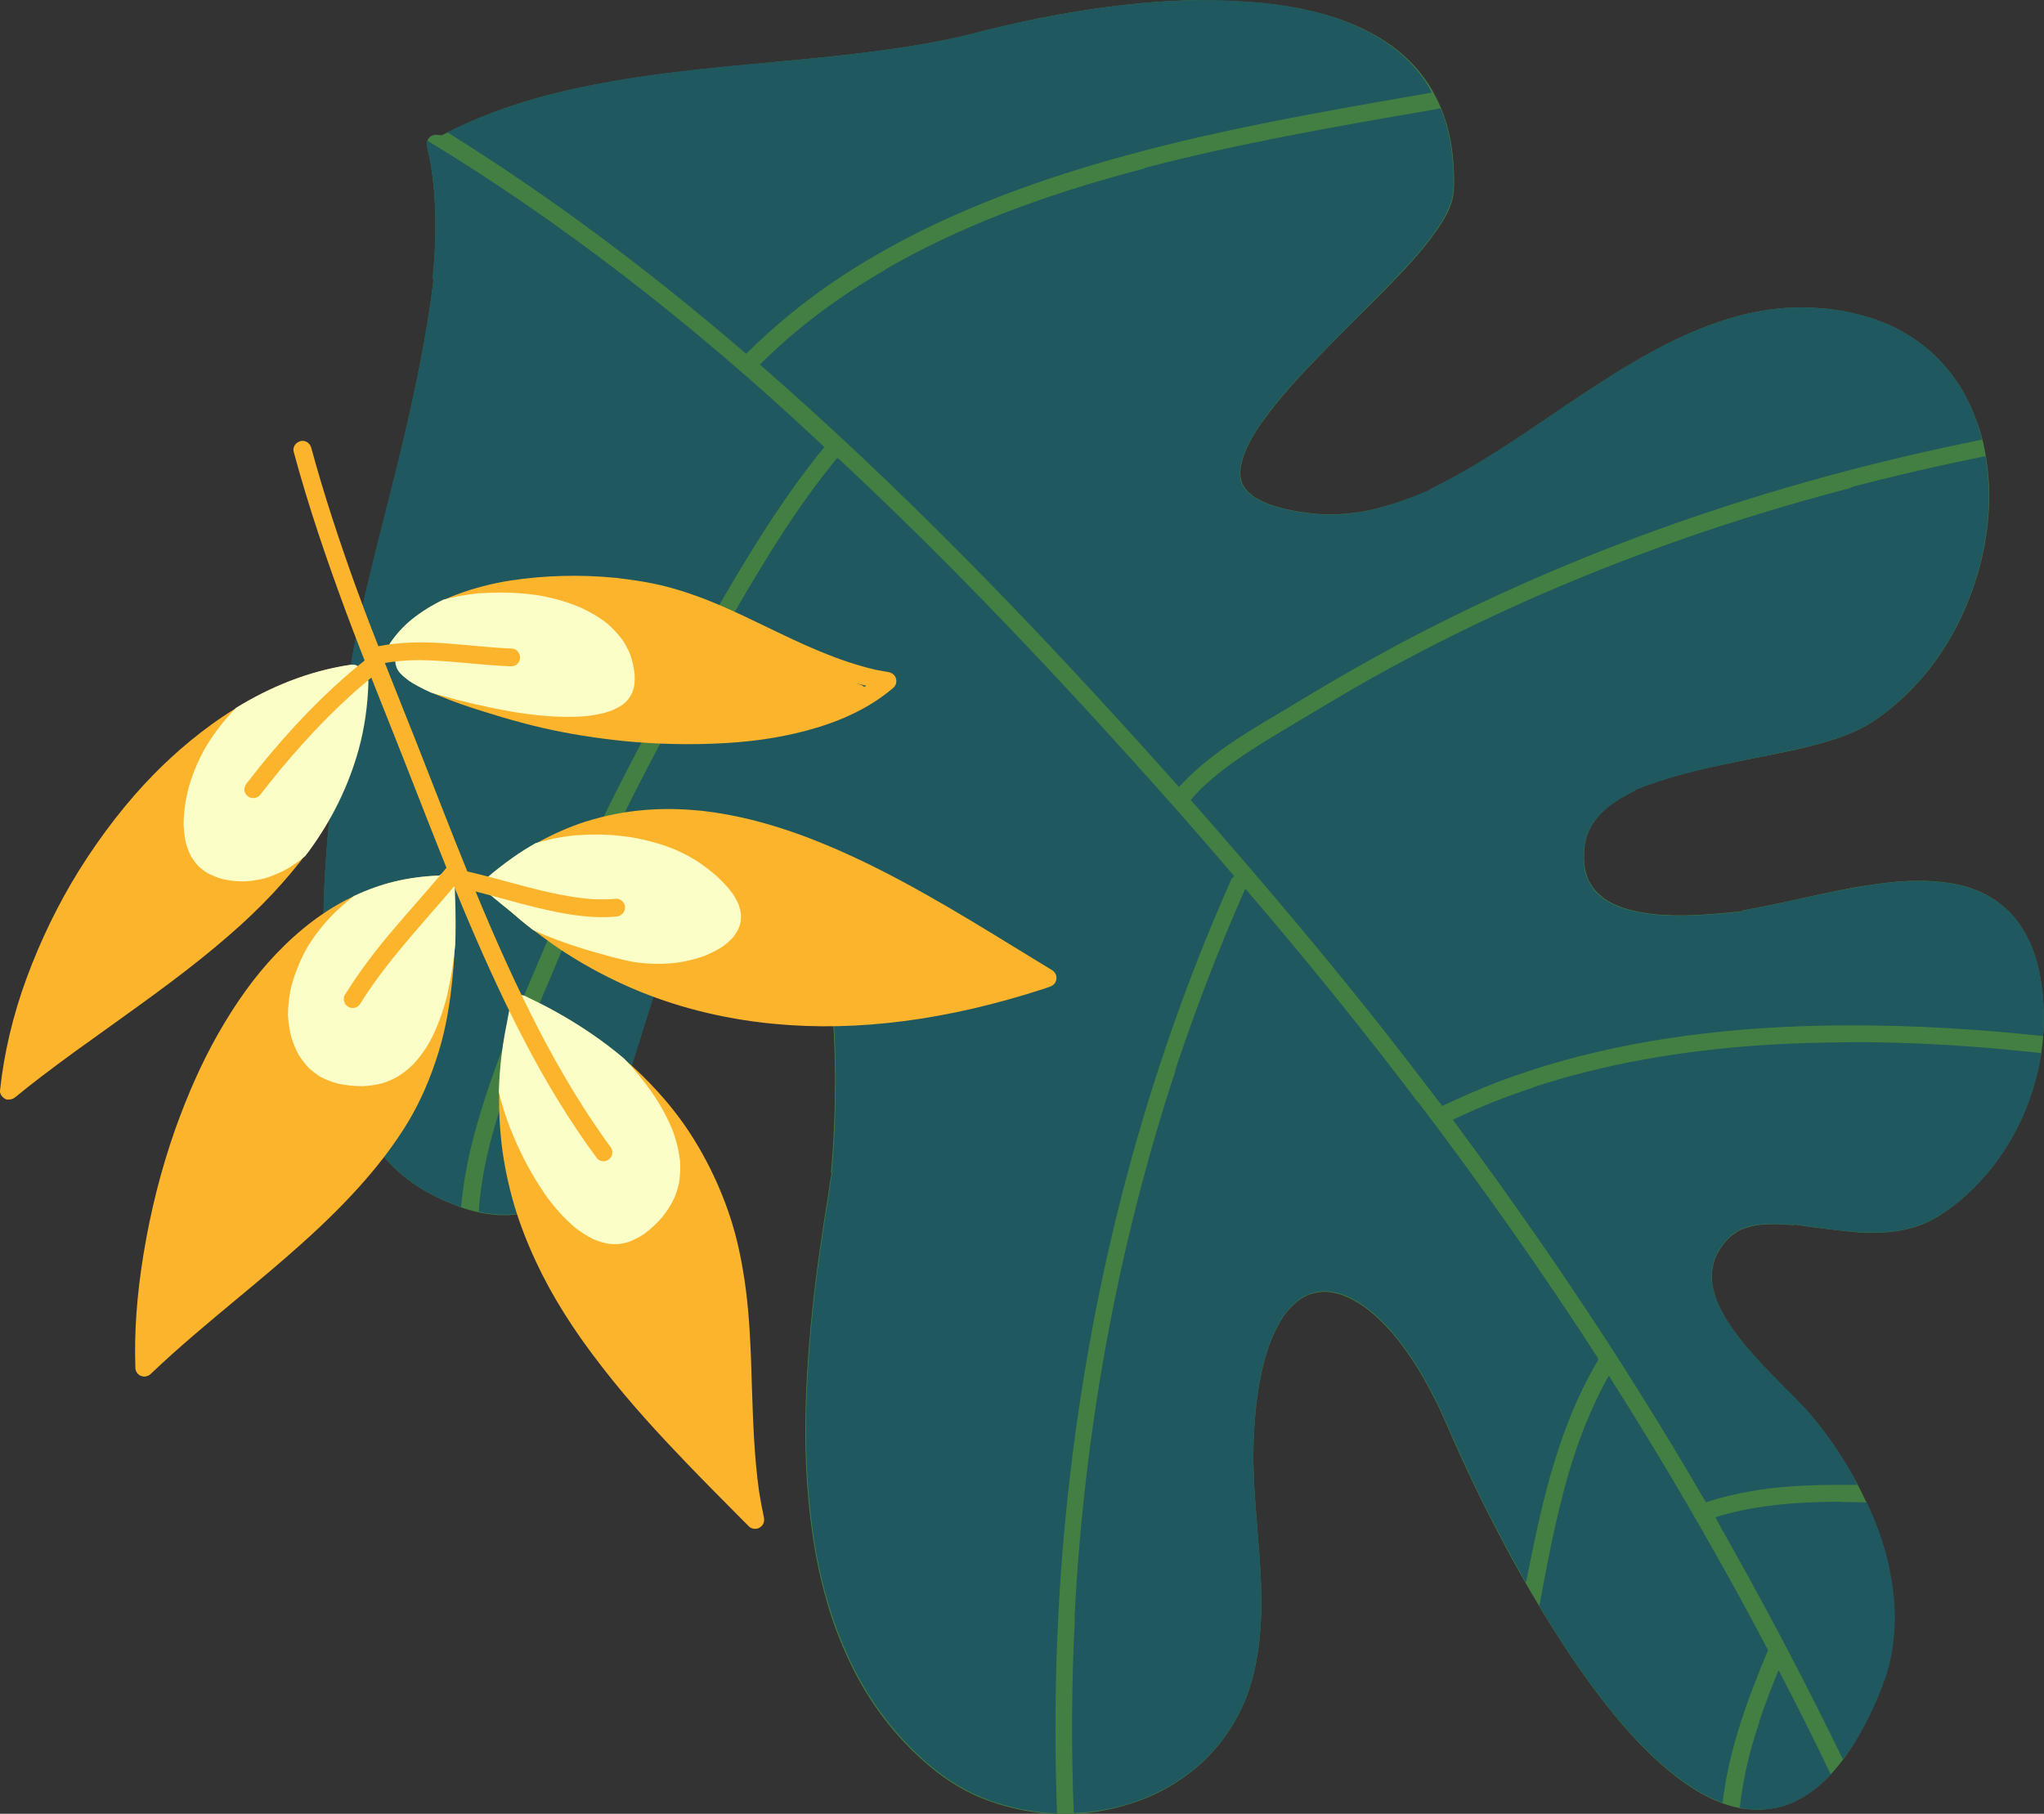 <?xml version="1.0" encoding="UTF-8"?> <svg xmlns="http://www.w3.org/2000/svg" id="_Слой_2" viewBox="0 0 118.67 105.32"><rect x="0" y="0" width="118.67" height="105.32" fill="#333333" stroke="none"/> <defs> <style>.cls-1{fill:#fbfec7;}.cls-2{fill:#fcb42c;}.cls-3{fill:#437f43;}.cls-4{fill:#1f585e;}</style> </defs> <g id="OBJECTS"> <g> <path class="cls-3" d="M70.11,0c-.82,0-1.77,.03-2.81,.1-2.14,.15-4.34,.45-6.75,.92-.93,.18-1.86,.39-2.78,.61-.28,.06-.56,.14-.85,.21l-.65,.17c-.87,.21-1.79,.4-2.9,.59-2.89,.49-5.92,.77-8.59,1.02l-.19,.02c-1.63,.15-3.53,.33-5.38,.55-2.69,.33-4.98,.73-7.02,1.24-2.36,.58-4.56,1.4-6.55,2.43l-.17-.02c-.06,0-.11-.02-.16-.02s-.1,.01-.16,.03c-.28,.08-.43,.38-.35,.68,.08,.35,.15,.7,.22,1.05,.31,1.94,.35,4.06,.1,6.66l.07-.12c-.39,3.27-1.07,6.44-1.69,9.12-.36,1.54-.75,3.07-1.14,4.61l-.15,.59c-.31,1.22-.61,2.44-.9,3.65-.35,1.46-.62,2.74-.83,3.93-.12,.7-.24,1.4-.35,2.11l-.08,.51c-.37,2.31-.66,4.36-.86,6.28-.28,2.63-.42,4.98-.41,7.17,.01,2.6,.24,4.88,.7,6.97,.5,2.26,1.32,4.16,2.44,5.65,.59,.79,1.29,1.46,2.07,2,.78,.55,1.7,1.01,2.82,1.41,.84,.29,1.67,.44,2.46,.44h.12c.74-.01,1.48-.2,2.16-.53,1.17-.56,2.17-1.59,3.06-3.16,.36-.62,.7-1.32,1.08-2.27,.29-.73,.58-1.52,.92-2.56,.22-.67,.43-1.34,.64-2.02,.32-1.04,.64-2.08,1.01-3.1l.11-.29c.38-1.03,.83-2.11,1.51-3.11l-.12,.07,.11-.08,.07-.09c.11-.13,.22-.26,.33-.39,.24-.27,.54-.52,.78-.72,.7-.58,1.35-1.01,2-1.32,.4-.17,.71-.26,1.01-.3,.14-.02,.29-.03,.43-.03,.06,0,.11,0,.17,0,.2,.02,.36,.06,.53,.11,.18,.07,.35,.16,.51,.26,.21,.16,.4,.34,.57,.54,.28,.35,.53,.75,.75,1.22,.57,1.3,.84,2.6,1.01,3.59l.04-.13c.26,1.99,.4,4.01,.41,6.38,0,1.84-.07,3.69-.24,5.5l.07-.12-.12,.6c-.04,.28-.07,.56-.12,.85-.2,1.24-.38,2.4-.54,3.56-.39,2.82-.63,5.41-.73,7.93-.12,2.93,0,5.59,.37,8.13,.19,1.35,.47,2.65,.82,3.86,.32,1.17,.78,2.38,1.36,3.6,1.1,2.33,2.71,4.43,4.66,6.05,.5,.42,1.03,.79,1.56,1.11,.56,.34,1.19,.64,1.9,.89,1.25,.45,2.61,.71,4.04,.75h.3c1.26,0,2.54-.2,3.8-.6,1.29-.39,2.55-1.06,3.64-1.93,1.12-.9,2.02-2.02,2.69-3.32,.58-1.12,.95-2.43,1.15-3.99,.27-2.26,.09-4.5-.09-6.67l-.02-.29c-.09-1.09-.16-2-.19-2.94-.05-1.14-.02-2.31,.1-3.59,.16-1.64,.44-2.93,.86-4.07,.22-.56,.47-1.06,.78-1.53,.24-.32,.46-.56,.7-.77,.19-.16,.4-.3,.65-.42,.22-.09,.43-.15,.64-.18,.13-.02,.26-.03,.4-.03,.1,0,.19,0,.29,.02,.27,.04,.54,.1,.83,.21,.37,.15,.73,.35,1.12,.61,.62,.45,1.21,1.01,1.81,1.72,.95,1.15,1.81,2.56,2.64,4.3,.16,.35,.32,.72,.48,1.08l.34,.78c.26,.59,.54,1.18,.81,1.77,.63,1.35,1.37,2.82,2.2,4.37,.95,1.78,1.9,3.4,2.89,4.96,1.12,1.77,2.22,3.31,3.36,4.71,1.29,1.57,2.46,2.73,3.66,3.65,1.34,1.03,2.59,1.62,3.82,1.83,.28,.04,.56,.06,.85,.06,.35,0,.72-.04,1.11-.11,.61-.12,1.23-.4,1.85-.81,.6-.4,1.18-.93,1.75-1.64,.57-.7,1.1-1.54,1.62-2.57,.44-.86,.81-1.72,1.09-2.55,.33-.96,.51-2.03,.54-3.27,.02-.97-.1-2.06-.37-3.33-.25-1.1-.64-2.23-1.2-3.45-.46-1.02-1.01-2.01-1.63-2.96-.58-.9-1.2-1.72-1.84-2.44-.42-.47-.87-.92-1.32-1.36l-.31-.32c-.55-.55-1.26-1.29-1.93-2.08-.73-.87-1.23-1.63-1.6-2.4-.17-.41-.28-.78-.35-1.12-.05-.33-.06-.6-.03-.88,.04-.24,.09-.47,.17-.71,.1-.24,.23-.47,.39-.71,.2-.26,.38-.46,.57-.62,.17-.13,.34-.25,.53-.34,.3-.12,.57-.2,.84-.25,.32-.05,.67-.08,1.07-.08s.81,.03,1.21,.06l-.07-.05c.45,.08,.91,.14,1.37,.2l.17,.02c.81,.1,1.54,.19,2.29,.25,.26,.02,.54,.02,.81,.02,1.13,0,2.09-.17,2.93-.52,.64-.26,1.23-.67,1.67-1,.56-.42,1.12-.93,1.65-1.51,.95-1.03,1.76-2.25,2.39-3.64,.6-1.33,1-2.74,1.18-4.22,.16-1.34,.11-2.72-.15-4.11-.21-1.11-.6-2.09-1.16-2.9-.48-.7-1.15-1.3-1.94-1.72-.83-.45-1.8-.7-3.07-.79-.28-.02-.57-.03-.85-.03-.79,0-1.65,.07-2.8,.24-1.31,.19-2.63,.48-3.9,.76l-.13,.03-.1,.02c-.98,.22-2.1,.46-3.18,.65l-.14,.02,.12,.04c-1.01,.1-1.76,.17-2.44,.21-.43,.03-.85,.04-1.28,.04-.48,0-.96-.02-1.44-.06-.71-.07-1.34-.2-1.95-.4-.38-.14-.7-.3-.98-.49-.22-.16-.41-.33-.59-.53-.14-.17-.25-.36-.36-.55-.09-.23-.16-.46-.22-.74-.05-.33-.06-.69-.03-1.09,.03-.3,.09-.58,.18-.83,.1-.26,.23-.52,.4-.77,.23-.31,.49-.58,.79-.83,.46-.36,.97-.67,1.62-.98h-.12c.91-.35,1.82-.66,2.87-.94,.92-.25,2-.49,3.21-.73l.93-.19c.75-.15,1.5-.3,2.25-.46,1.11-.25,2-.49,2.78-.77,.39-.14,.76-.3,1.13-.48,.41-.2,.78-.45,1.12-.69,.78-.57,1.53-1.24,2.23-2.01,1.3-1.44,2.33-3.16,3.06-5.12,.71-1.9,1.06-3.83,1.06-5.75,0-.87-.1-1.82-.3-2.81-.18-.86-.48-1.7-.89-2.57-.36-.76-.86-1.51-1.49-2.22-.57-.65-1.28-1.23-2.12-1.74-.77-.48-1.7-.86-2.75-1.13-1.01-.27-2.13-.41-3.41-.42-1.76,0-3.64,.39-5.61,1.16-2.07,.8-3.99,1.94-5.44,2.85-1.13,.71-2.23,1.45-3.55,2.35l-.86,.58-.86,.58c-1.57,1.04-3.27,2.12-5.11,3.01l-.12,.06h.12c-1.5,.63-2.81,1.05-4.02,1.27-.62,.1-1.25,.16-1.86,.16-.29,0-.58-.01-.87-.04-1-.1-1.85-.27-2.61-.53-.35-.13-.67-.29-.96-.47-.14-.11-.28-.23-.4-.36-.09-.1-.17-.23-.25-.38-.04-.11-.08-.23-.1-.35-.03-.18-.03-.36,0-.57,.04-.24,.1-.48,.18-.73,.23-.61,.57-1.23,1.07-1.94,1-1.4,2.2-2.69,3.26-3.78,.7-.72,1.41-1.44,2.12-2.14,.59-.59,1.16-1.17,1.74-1.75,1.1-1.12,2.16-2.23,3.04-3.5,.16-.23,.31-.46,.45-.71,.14-.23,.25-.48,.35-.77,.07-.19,.12-.4,.15-.67,.05-.53,.03-1.08,0-1.54-.1-1.98-.7-3.76-1.74-5.16-.94-1.27-2.28-2.28-3.97-3.01-1.49-.65-3.24-1.07-5.36-1.29-1.07-.1-2.1-.15-3.14-.15"></path> <path class="cls-4" d="M48.62,26.6s-.01,0-.02,0c-.97,1.18-1.91,2.46-2.88,3.92l-.1,.15c-.1,.16-.21,.32-.31,.48-.75,1.16-1.54,2.47-2.43,3.99-.78,1.34-1.56,2.68-2.33,4.04-1.71,2.98-3.19,5.77-4.54,8.53-.79,1.61-1.46,3.04-2.05,4.37-.45,1-.88,2.01-1.3,3.01l-.45,1.07-.05,.12-.07,.17c-1.03,2.41-2.09,4.91-2.92,7.45l.06-.12c-.87,2.58-1.3,4.61-1.44,6.57,.5,.13,1.01,.18,1.5,.18h.12c.74-.01,1.48-.2,2.17-.53,1.16-.56,2.17-1.59,3.06-3.16,.36-.61,.69-1.32,1.08-2.27,.3-.74,.59-1.55,.92-2.56,.22-.67,.43-1.34,.64-2.02,.32-1.04,.64-2.08,1.01-3.1l.06-.15,.05-.15c.38-1.03,.83-2.11,1.51-3.11l-.12,.08c.13-.1,.23-.22,.34-.34l.18-.21c.24-.27,.52-.51,.77-.72,.72-.59,1.36-1.02,2-1.32,.39-.16,.7-.26,1.01-.31,.14-.02,.29-.03,.43-.03h.19c.18,.03,.35,.06,.52,.11,.18,.07,.34,.16,.51,.26,.21,.16,.4,.34,.57,.54,.28,.35,.53,.75,.75,1.22,.45,1.01,.78,2.19,1.01,3.59l.04-.14c.26,1.99,.4,4.02,.41,6.38,0,1.89-.07,3.74-.24,5.5l.07-.12-.12,.6c-.04,.28-.07,.56-.12,.84l-.04,.27c-.18,1.14-.35,2.21-.5,3.3-.39,2.83-.63,5.42-.73,7.93-.12,2.92,0,5.58,.37,8.13,.19,1.35,.47,2.65,.82,3.86,.33,1.17,.78,2.38,1.36,3.6,1.1,2.33,2.71,4.43,4.66,6.06,.51,.42,1.03,.8,1.56,1.11,.56,.34,1.2,.64,1.9,.89,1.2,.43,2.5,.68,3.86,.74-.23-6.2-.03-12.43,.63-18.52,1.36-12.61,4.55-24.62,9.48-35.7,.04-.08,.1-.15,.18-.2-2.86-3.36-5.94-6.8-9.41-10.56-4.87-5.25-9.32-9.74-13.59-13.71h-.02Z"></path> <path class="cls-4" d="M83.59,6.3h0l-.56,.1c-5.46,.94-11.11,1.92-16.65,3.37h.11c-6.13,1.6-10.94,3.47-15.14,5.9l.13-.05c-2.74,1.56-5.16,3.38-7.19,5.38l-.17,.17c7.58,6.61,15.31,14.39,24.33,24.53,1.66-1.83,3.89-3.15,5.68-4.21l1.37-.82c.68-.41,1.36-.82,2.05-1.22,1.27-.74,2.43-1.38,3.52-1.97,10.23-5.46,21.67-9.48,34-11.95-.16-.71-.42-1.42-.77-2.17-.36-.77-.87-1.51-1.49-2.22-.58-.65-1.29-1.23-2.12-1.74-.77-.48-1.69-.86-2.76-1.14-1.02-.27-2.14-.4-3.41-.41-1.76,0-3.64,.39-5.61,1.16-2.07,.79-3.99,1.94-5.44,2.85-1.2,.76-2.39,1.55-3.5,2.31l-.44,.3-.44,.3-.9,.6c-1.5,.99-3.28,2.11-5.11,3.01l-.11,.07c-1.4,.62-2.71,1.05-3.91,1.27-.62,.1-1.25,.16-1.86,.16-.29,0-.58-.01-.87-.04-1-.1-1.86-.27-2.61-.53-.35-.13-.67-.29-.96-.47-.14-.11-.28-.23-.4-.36-.09-.1-.17-.23-.25-.38-.05-.12-.09-.24-.1-.35-.03-.17-.03-.36,0-.57,.04-.25,.1-.49,.18-.73,.23-.61,.57-1.22,1.07-1.95,.98-1.39,2.15-2.63,3.26-3.78,.7-.72,1.41-1.44,2.12-2.14l.49-.5,.41-.42,.83-.84c1.1-1.12,2.16-2.23,3.04-3.5,.16-.23,.31-.46,.45-.71,.12-.22,.23-.46,.35-.77,.08-.21,.13-.43,.15-.67,.05-.57,.03-1.15,0-1.54-.06-1.19-.3-2.3-.71-3.31,0,0-.02-.02-.02-.02"></path> <path class="cls-4" d="M115.25,26.49h0c-2.67,.54-5.32,1.15-7.86,1.82h.15c-10.55,2.74-20.31,6.69-29.03,11.71-.55,.32-1.14,.67-1.73,1.02l-.2,.12-.43,.26-.96,.57-.28,.17c-.35,.21-.69,.41-1.03,.62-1.45,.88-2.97,1.86-4.24,3.11-.18,.18-.35,.37-.51,.56,4.36,4.96,8.04,9.35,11.27,13.45,1.12,1.43,2.23,2.87,3.33,4.32,1.12-.53,2.19-.99,3.19-1.38,4.89-1.85,10.34-2.9,16.68-3.21,1.2-.06,2.53-.09,3.95-.09,3.53,0,7.15,.2,11.06,.62,.11-1.16,.05-2.36-.18-3.58-.21-1.11-.6-2.08-1.17-2.9-.47-.69-1.14-1.29-1.94-1.71-.83-.45-1.8-.7-3.07-.79-.29-.02-.57-.03-.86-.03-.79,0-1.65,.07-2.8,.24-1.33,.2-2.68,.49-3.97,.77-1.29,.29-2.31,.51-3.35,.69l-.14,.02,.12,.05c-.95,.09-1.73,.17-2.44,.21-.43,.03-.85,.04-1.28,.04-.48,0-.96-.02-1.44-.06-.71-.07-1.35-.2-1.96-.4-.38-.14-.7-.3-.98-.49-.21-.15-.4-.32-.59-.53-.13-.17-.25-.36-.35-.55-.1-.23-.17-.47-.22-.74-.05-.35-.06-.7-.03-1.09,.03-.29,.09-.57,.18-.83,.1-.27,.24-.53,.4-.77,.24-.31,.5-.58,.79-.83,.46-.36,.97-.67,1.62-.98h-.12c.94-.36,1.85-.67,2.86-.95,1.07-.29,2.23-.53,3.21-.74l.94-.19c.75-.15,1.5-.3,2.25-.47,1.11-.24,1.99-.48,2.78-.76,.39-.14,.76-.3,1.13-.47,.43-.21,.81-.47,1.12-.69,.77-.56,1.52-1.24,2.23-2.01,1.31-1.45,2.34-3.18,3.06-5.12,.71-1.89,1.06-3.82,1.06-5.75,0-.7-.07-1.45-.19-2.22,0,0-.02-.02-.02-.02"></path> <path class="cls-4" d="M72.28,51.64h0c-1.52,3.44-2.89,7-4.07,10.57l.06-.12c-3.36,10.2-5.34,20.94-5.89,31.91l.03-.14c-.2,3.78-.22,7.62-.07,11.41,1.08-.02,2.17-.22,3.28-.56,1.29-.4,2.55-1.06,3.64-1.93,1.12-.9,2.02-2.02,2.69-3.32,.57-1.11,.95-2.42,1.14-3.99,.28-2.26,.09-4.5-.09-6.67l-.02-.29c-.08-.98-.16-1.96-.19-2.94-.05-1.14-.01-2.31,.1-3.59,.16-1.64,.44-2.93,.86-4.07,.22-.56,.47-1.06,.78-1.53,.24-.32,.46-.56,.7-.77,.19-.16,.4-.3,.65-.42,.22-.09,.43-.15,.64-.19,.13-.02,.26-.02,.4-.02,.1,0,.19,0,.29,.01,.27,.04,.55,.11,.84,.21,.37,.15,.73,.35,1.12,.61,.61,.44,1.2,1,1.81,1.72,.95,1.15,1.81,2.56,2.64,4.3,.16,.35,.32,.72,.48,1.08l.34,.78c.26,.59,.54,1.18,.81,1.77,.63,1.35,1.37,2.82,2.2,4.37,.38,.71,.76,1.39,1.13,2.05l.04-.11c.32-1.6,.68-3.41,1.15-5.21,.81-3.08,1.77-5.49,3.01-7.58,0,0,0-.11,0-.11-3.2-4.96-6.73-9.98-10.48-14.92l.07,.12c-3.11-4.12-6.49-8.29-10.01-12.4,0,0-.07-.05-.08-.05"></path> <path class="cls-4" d="M107.53,60.52c-1.58,0-3.2,.05-4.81,.14-5.16,.32-9.66,1.14-13.76,2.49l.13-.02c-1.66,.53-3.26,1.18-4.74,1.89,2.4,3.25,4.68,6.46,6.76,9.55,2.82,4.18,5.48,8.44,7.93,12.66,0,0,.13-.03,.13-.04,1.52-.48,3.18-.78,4.94-.89,.78-.05,1.62-.08,2.58-.08,.38,0,.76,0,1.14,0-.27-.59-.62-1.19-1.06-1.86-.58-.9-1.2-1.71-1.84-2.44-.42-.47-.87-.92-1.32-1.36l-.32-.32c-.55-.55-1.26-1.29-1.93-2.08-.73-.88-1.23-1.64-1.59-2.4-.17-.4-.28-.77-.35-1.12-.05-.32-.06-.6-.03-.87,.04-.24,.09-.47,.17-.71,.12-.26,.24-.5,.39-.71,.22-.28,.39-.46,.57-.62,.16-.13,.34-.25,.53-.34,.28-.12,.55-.2,.85-.25,.32-.05,.65-.07,1.07-.07s.81,.02,1.21,.06l-.07-.05c.5,.09,1,.15,1.5,.22,.8,.1,1.57,.2,2.34,.25,.27,.02,.54,.02,.81,.02,1.13,0,2.09-.17,2.93-.52,.64-.26,1.23-.67,1.67-1,.58-.43,1.13-.94,1.66-1.51,.94-1.02,1.75-2.24,2.39-3.64,.53-1.17,.9-2.43,1.11-3.75-3.89-.43-7.48-.64-10.98-.64"></path> <path class="cls-4" d="M93.41,79.88s-.02,.01-.02,.02c-.74,1.32-1.39,2.8-1.96,4.5-.92,2.8-1.47,5.67-2.06,8.85,.32,.53,.64,1.05,.95,1.55,1.12,1.77,2.22,3.31,3.36,4.71,1.3,1.57,2.46,2.73,3.66,3.65,.95,.72,1.82,1.22,2.67,1.52,.37-3.16,1.49-6.12,2.64-8.86l-.68-1.29c-2.68-5-5.56-9.93-8.56-14.64h-.02Z"></path> <path class="cls-4" d="M106.82,87.2c-2.67,0-4.7,.22-6.57,.71-.2,.05-.43,.12-.66,.19,.24,.45,.48,.89,.73,1.32l.34,.61c2.2,3.93,4.33,8,6.33,12.12,.47-.57,.92-1.29,1.39-2.21,.45-.88,.81-1.73,1.09-2.54,.33-.96,.51-2.03,.54-3.27,.02-.99-.1-2.08-.37-3.33-.25-1.1-.64-2.22-1.2-3.45l-.05-.1-.32-.02c-.3,0-.61-.02-.91-.02l.11,.04c-.14-.04-.29-.04-.43-.04"></path> <path class="cls-4" d="M103.27,96.98s-.02,.01-.02,.02c-.46,1.13-.82,2.09-1.13,3.01l.06-.12c-.63,1.83-1,3.49-1.17,5.07l.16,.04c.28,.06,.55,.08,.85,.08,.36,0,.73-.04,1.12-.11,.62-.13,1.24-.4,1.84-.81,.46-.3,.89-.67,1.31-1.12-.9-1.89-1.91-3.91-3.01-6.03h-.02Z"></path> <path class="cls-4" d="M24.82,8.17s-.01,0-.01,.02c-.03,.09-.04,.21-.02,.33,.08,.35,.16,.71,.22,1.05,.32,1.95,.35,4.07,.1,6.66l.07-.12c-.38,3.28-1.07,6.45-1.69,9.12-.36,1.54-.75,3.07-1.14,4.61l-.15,.59c-.31,1.21-.61,2.43-.9,3.65-.35,1.46-.62,2.75-.83,3.93-.12,.7-.24,1.4-.35,2.11l-.08,.51c-.37,2.31-.65,4.36-.86,6.28-.28,2.63-.42,4.98-.41,7.17,.01,2.6,.24,4.88,.7,6.96,.5,2.26,1.32,4.16,2.44,5.65,.6,.8,1.3,1.47,2.07,2.01,.8,.56,1.71,1.01,2.79,1.39,.13-1.49,.43-3.08,.94-4.85,.57-2.01,1.34-4.12,2.47-6.85l.42-.99,.42-.99c.23-.54,.47-1.09,.7-1.64,.76-1.8,1.35-3.14,1.91-4.35,1.33-2.9,2.79-5.8,4.33-8.63,.77-1.41,1.57-2.81,2.37-4.2l.53-.91,.18-.31c.54-.93,1.07-1.86,1.62-2.78,1.41-2.36,3.13-5.11,5.2-7.63-3.86-3.64-7.71-6.93-11.77-10.05-3.71-2.84-7.49-5.45-11.26-7.73,0,0,0,0,0,0"></path> <path class="cls-4" d="M70.11,0c-.82,0-1.77,.03-2.81,.1-2.07,.14-4.28,.44-6.75,.92-.93,.18-1.86,.38-2.78,.6-.28,.06-.56,.14-.84,.21l-.66,.17c-.87,.21-1.79,.4-2.9,.59-2.89,.49-5.92,.78-8.59,1.02l-.19,.02c-1.77,.16-3.6,.33-5.38,.55-2.7,.33-5,.73-7.02,1.24-2.24,.56-4.34,1.32-6.22,2.26,5.77,3.6,11.45,7.79,17.35,12.86,1.68-1.66,3.52-3.16,5.47-4.45,1.95-1.28,4.08-2.45,6.35-3.47,4.17-1.87,8.85-3.37,14.71-4.71,4.39-1,9.01-1.79,13.09-2.5l.18-.03c-.15-.33-.34-.64-.55-.92-.94-1.27-2.28-2.28-3.97-3.01-1.49-.65-3.24-1.07-5.36-1.29-1.04-.1-2.06-.15-3.14-.15"></path> <polygon class="cls-1" points="25.95 57.78 25.95 57.79 25.95 57.78 25.95 57.78"></polygon> <path class="cls-1" d="M21.05,63.06s.03,0,.05,0c-.02,0-.04,0-.05,0"></path> <polygon class="cls-1" points="21.05 63.06 21.04 63.06 21.05 63.06 21.05 63.06"></polygon> <path class="cls-1" d="M21,63.06s-.02,0-.03,0c.01,0,.03,0,.04,0h-.01Z"></path> <polyline class="cls-1" points="30.96 54.02 30.97 54.02 30.96 54.02 30.96 54.02"></polyline> <path class="cls-1" d="M36.85,55.86s-.06-.01-.09-.01c.03,0,.06,.01,.09,.01"></path> <path class="cls-1" d="M35.37,36.29s-.07-.06-.1-.09c.03,.03,.07,.06,.1,.09"></path> </g> <g> <path class="cls-2" d="M40.51,47.06c-1.04-.1-2.06-.11-3.04-.03-1.16,.09-2.33,.32-3.48,.68-.93,.3-1.89,.72-2.86,1.26-.88,.5-1.79,1.14-2.78,1.97-.1,.09-.14,.25-.14,.37,0,.11,.04,.21,.1,.3,0,.13,.07,.25,.16,.34,.24,.21,.5,.42,.75,.62l.14,.12c.19,.15,.37,.31,.56,.47l.31,.26c.5,.42,1.07,.84,1.82,1.38,1.13,.8,2.39,1.53,3.73,2.17,2.42,1.16,5.09,1.95,7.94,2.34,.4,.06,.81,.1,1.21,.14,4.84,.47,10.11-.22,15.69-2.04l.17-.06,.17-.06c.19-.06,.32-.2,.36-.38,.06-.23-.04-.46-.26-.59-.68-.41-1.35-.83-2.03-1.24-3.52-2.16-7.16-4.39-11.04-6.01-2.52-1.05-4.81-1.69-7-1.96-.16-.02-.31-.04-.46-.05"></path> <path class="cls-2" d="M30.3,57.81c-.21-.02-.41,.08-.52,.27-.03,.06-.05,.12-.06,.19-.05,.05-.09,.12-.1,.2-.05,.33-.12,.66-.18,.98-.08,.41-.16,.82-.22,1.24-.1,.68-.17,1.36-.21,2.04-.07,1.23-.03,2.49,.12,3.77,.14,1.15,.39,2.33,.73,3.5,.31,1.03,.72,2.11,1.27,3.29,.91,1.95,2.15,3.93,3.8,6.05,1.64,2.13,3.46,4.08,4.87,5.55,1.06,1.11,2.14,2.19,3.22,3.28l.46,.46c.08,.08,.19,.13,.31,.14,.12,.01,.23-.01,.33-.08,.2-.12,.28-.35,.23-.59-.11-.5-.2-1-.28-1.5-.29-2.05-.35-4.15-.42-6.18-.03-1.06-.06-2.12-.13-3.17-.1-1.71-.3-3.23-.61-4.66-.25-1.17-.63-2.38-1.14-3.57-.46-1.09-1.02-2.15-1.67-3.16-.6-.93-1.33-1.86-2.18-2.76-1.54-1.65-3.45-3.11-5.69-4.35-.5-.28-1.07-.57-1.74-.88-.06-.03-.13-.05-.2-.06"></path> <path class="cls-2" d="M25.88,50.74s-.06,0-.06,0c-.11,0-.22,.04-.31,.11-.9,.03-1.8,.15-2.66,.36-.81,.2-1.64,.51-2.52,.93-1.49,.73-2.94,1.82-4.31,3.26-1.23,1.29-2.33,2.82-3.38,4.67-.91,1.61-1.72,3.41-2.47,5.51-.81,2.3-1.43,4.74-1.84,7.26-.39,2.38-.54,4.53-.47,6.58,0,.19,.11,.36,.27,.45,.06,.03,.13,.05,.2,.06,.15,.01,.31-.04,.43-.16,1.6-1.53,3.34-2.97,5.02-4.37,2.56-2.13,5.21-4.33,7.44-6.9,.95-1.09,1.78-2.21,2.46-3.33,.73-1.21,1.34-2.61,1.81-4.17,.39-1.29,.64-2.69,.8-4.41,.13-1.33,.16-2.79,.1-4.6-.01-.3-.02-.52-.03-.75-.01-.27-.22-.49-.48-.51"></path> <path class="cls-2" d="M20.55,38.61c-.06,0-.13,0-.19,0-5.01,.74-8.98,3.86-11.43,6.35-1.56,1.59-3.01,3.46-4.33,5.56-1.2,1.93-2.23,4.04-3.05,6.26C.75,58.95,.23,61.16,0,63.33c-.02,.19,.13,.38,.27,.46,.06,.04,.13,.06,.2,.06,.22,0,.33-.07,.43-.15,.5-.41,1.01-.82,1.53-1.21,1.28-.98,2.61-1.93,3.9-2.85,2.34-1.68,4.77-3.41,6.98-5.34,1.85-1.6,3.35-3.21,4.6-4.9,1.34-1.84,2.31-3.83,2.89-5.92,.33-1.2,.52-2.51,.56-3.88,0-.22-.14-.43-.37-.5,0-.04,0-.08,0-.12-.04-.13-.13-.25-.25-.32-.06-.03-.13-.05-.2-.06"></path> <path class="cls-2" d="M35.95,33.57h0l-.24-.02c-2.06-.2-4.11-.14-6.08,.16-1.08,.17-2.12,.44-3.11,.81-.96,.36-1.84,.85-2.6,1.47-.46,.37-.87,.82-1.24,1.35-.08,.11-.11,.25-.09,.39,.02,.14,.1,.26,.22,.34,.06,.04,.13,.07,.19,.08-.06,.16-.05,.36,.04,.6,.09,.25,.3,.44,.52,.62,.22,.19,.48,.33,.73,.47,.37,.2,.75,.37,1.13,.53,.91,.38,1.83,.69,2.54,.91,.79,.25,1.59,.49,2.39,.7,1.49,.4,3.04,.7,4.75,.92,.38,.05,.76,.09,1.13,.13,1.95,.19,3.92,.23,5.86,.12,1.97-.11,3.72-.41,5.34-.9,1.81-.55,3.26-1.31,4.42-2.3,.15-.12,.22-.32,.18-.5-.04-.23-.22-.39-.48-.43-.22-.04-.45-.08-.67-.12-2.25-.51-4.35-1.52-6.38-2.5-.46-.22-.93-.45-1.4-.67-1.53-.72-2.81-1.22-4.01-1.56-.94-.27-1.97-.46-3.15-.59m14.25,6.31l-.16-.11-.35-.12c.2,.06,.41,.11,.61,.16l-.1,.06Z"></path> <path class="cls-1" d="M20.35,38.6c-2.49,.37-4.72,1.32-6.63,2.49-.03,.03-.06,.06-.08,.08-.68,.71-1.28,1.49-1.77,2.34-.42,.76-.74,1.55-.96,2.38-.16,.66-.25,1.33-.25,2.02,.02,.37,.06,.74,.15,1.1,.08,.27,.19,.54,.32,.78,.12,.18,.25,.35,.4,.51,.17,.16,.35,.3,.56,.42,.26,.13,.53,.24,.81,.32,.42,.1,.85,.14,1.28,.14,.39-.02,.78-.08,1.17-.17,.49-.15,.95-.35,1.39-.6,.35-.21,.67-.45,.98-.7,.07-.1,.15-.19,.22-.29,1.34-1.82,2.31-3.82,2.89-5.92,.33-1.21,.52-2.52,.56-3.88,0-.22-.16-.44-.38-.52,.02-.01,.01-.06,0-.1-.04-.14-.14-.26-.26-.33-.06-.04-.13-.06-.2-.07-.07,0-.13,0-.2,0"></path> <path class="cls-1" d="M25.83,50.72c-.13,0-.24,.05-.33,.12-.91,.03-1.8,.15-2.65,.36-.74,.18-1.5,.45-2.31,.83-.45,.36-.89,.74-1.3,1.16-.57,.6-1.07,1.25-1.48,1.96-.37,.69-.66,1.42-.86,2.18-.12,.53-.18,1.06-.18,1.61,0,0,0-.02,0-.02,0,0,0-.02,0-.03,0,.01,0,.02,0,.03,0,.01,0,.02,0,.03,0,0,0,0,0,.01,.02,.43,.09,.86,.2,1.28,.11,.36,.25,.7,.43,1.03,.18,.27,.37,.53,.61,.77,.21,.19,.43,.36,.67,.5,.33,.17,.67,.3,1.03,.39,.45,.09,.9,.14,1.35,.14h.02s.02,0,.03,0h0c.38-.02,.75-.07,1.11-.16,.32-.1,.62-.23,.91-.39,.34-.21,.66-.46,.94-.75-.03,.03-.06,.07-.09,.1,.39-.41,.73-.87,1.01-1.36,.46-.86,.78-1.77,1.02-2.71,0,0,0,0,0,0h0s0-.04,.01-.07c0,.01,0,.02,0,.03,0-.03,.02-.06,.02-.09,0,.02-.01,.04-.02,.06,.22-.94,.37-1.89,.46-2.85,.03-.86,.03-1.8-.01-2.86,0-.3-.02-.53-.03-.75-.01-.28-.23-.51-.49-.53h-.06Z"></path> <path class="cls-1" d="M29.77,58.07c-.04,.06-.06,.13-.06,.2-.04,.03-.08,.11-.11,.2-.06,.33-.12,.65-.18,.98l-.03,.14c-.07,.38-.14,.73-.19,1.09-.1,.67-.17,1.36-.21,2.04-.01,.23-.02,.46-.03,.69,.13,.55,.3,1.09,.48,1.62,.54,1.48,1.25,2.92,2.14,4.22,0,0,0,0-.01-.01,0,0,0,.01,.01,.02h0s.02,.03,.03,.05c0,0,0-.01-.01-.02,.02,.02,.03,.04,.05,.06,0,0-.01-.02-.02-.02,0,0-.01-.02-.02-.02,0,0,.01,.02,.02,.02,.51,.72,1.09,1.39,1.77,1.96,.33,.25,.67,.48,1.04,.66,.27,.12,.54,.2,.82,.26,.22,.03,.43,.04,.64,.03,.23-.03,.45-.08,.67-.15,.29-.12,.57-.27,.83-.44,.39-.29,.74-.62,1.06-.99,.27-.34,.5-.7,.68-1.08,.13-.3,.22-.61,.29-.93,.06-.42,.08-.84,.05-1.26-.07-.57-.2-1.11-.39-1.65,.02,.04,.03,.08,.05,.13-.33-.88-.78-1.7-1.32-2.48-.48-.68-1.01-1.32-1.58-1.92-1.18-1-2.52-1.92-4-2.74-.5-.28-1.07-.57-1.74-.89-.07-.03-.14-.05-.2-.06-.22-.02-.43,.08-.53,.28"></path> <path class="cls-1" d="M33.5,48.49c-.8,.08-1.6,.23-2.37,.46,0,0-.01,0-.02,0-.88,.49-1.79,1.13-2.78,1.96-.11,.1-.15,.27-.15,.39,0,.12,.04,.23,.11,.31,0,.13,.06,.25,.16,.34,.16,.14,.31,.26,.47,.39l.12,.1,.16,.13,.14,.11c.19,.15,.38,.31,.57,.47l.3,.26c.23,.2,.48,.39,.75,.6,.96,.43,1.95,.79,2.96,1.1,.54,.16,1.08,.32,1.62,.46,.43,.11,.87,.22,1.31,.3h0s.02,0,.04,0c-.01,0-.02,0-.03,0,.69,.1,1.38,.12,2.07,.07,.66-.06,1.3-.2,1.93-.42,.38-.15,.73-.33,1.07-.54,.24-.17,.46-.36,.65-.58,.12-.15,.21-.31,.3-.48,.05-.13,.09-.26,.12-.39,.02-.14,.02-.28,.02-.42-.02-.18-.06-.35-.12-.53,0,0,0-.02,0-.02,0,0,0,0,0,.01,0,0,0,0,0-.01-.11-.26-.24-.49-.4-.72-.34-.45-.74-.85-1.17-1.21,.03,.03,.07,.06,.1,.09-.35-.29-.72-.57-1.11-.81-.32-.19-.65-.36-.99-.52-.85-.37-1.75-.61-2.67-.77-.26-.04-.52-.07-.78-.1-.79-.08-1.58-.08-2.37-.02"></path> <path class="cls-1" d="M27.87,34.44c-.72,.07-1.43,.19-2.13,.38-.67,.32-1.28,.7-1.84,1.15-.46,.37-.88,.83-1.24,1.35-.04,.06-.06,.11-.08,.18,.07,.18,.13,.37,.19,.56,.01,0,.02,.02,.03,.02,.06,.03,.12,.07,.2,.08-.08,.13-.07,.33,.02,.59,.09,.25,.3,.45,.53,.63,.22,.19,.49,.34,.73,.47,.24,.13,.49,.25,.75,.37,.16,.05,.33,.1,.49,.14,1.35,.38,2.71,.7,4.09,.94-.02,0-.03,0-.05,0,1.45,.24,2.93,.4,4.39,.29,.49-.05,.97-.13,1.45-.29,.24-.09,.48-.21,.7-.35,.14-.1,.26-.21,.37-.34,.09-.12,.17-.25,.23-.38,.05-.13,.09-.26,.12-.4,.03-.23,.04-.48,.02-.72-.04-.35-.12-.71-.23-1.04-.12-.32-.28-.63-.47-.91-.26-.35-.55-.66-.88-.95-.45-.36-.94-.64-1.46-.89-.81-.36-1.67-.6-2.54-.75,0,0,0,0,0,0-.28-.04-.56-.08-.84-.1-.85-.08-1.71-.08-2.57-.02"></path> <path class="cls-2" d="M17.44,25.62c-.26,.06-.47,.34-.39,.61,.85,3.15,1.9,6.23,3.03,9.28,1.09,2.93,2.28,5.83,3.42,8.74,2.12,5.4,4.18,10.84,6.85,16,1.26,2.44,2.68,4.8,4.31,7.01,.07,.1,.23,.16,.35,.17,.14,0,.27-.04,.38-.14,.1-.09,.16-.22,.16-.35,.01-.15-.05-.26-.13-.38-.15-.2-.31-.41-.45-.62,.01,.02,.03,.04,.05,.07-1.6-2.27-2.98-4.69-4.22-7.17-1.31-2.62-2.47-5.31-3.58-8.02-1.06-2.6-2.06-5.22-3.09-7.83-1.17-2.95-2.37-5.9-3.46-8.89,0,.02,.02,.04,.02,.06-.97-2.69-1.87-5.4-2.62-8.16-.06-.22-.24-.38-.46-.4-.05,0-.1,0-.16,0m17.52,40.33s-.02-.03-.03-.04c0,.01,.02,.03,.03,.04m-14.26-31.71s-.02-.05-.03-.07c0,.02,.02,.05,.03,.07"></path> <path class="cls-2" d="M26.34,50.95c-.06,.28,.12,.55,.4,.61,1.5,.33,2.97,.79,4.46,1.15,1.5,.36,3.05,.65,4.6,.51,.28-.03,.5-.26,.49-.55-.01-.27-.27-.51-.54-.48-.45,.04-.9,.04-1.35,.02,.02,0,.04,0,.06,0h-.08s-.04,0-.06,0c.01,0,.02,0,.04,0-2.54-.21-4.95-1.11-7.42-1.65-.02,0-.04,0-.06-.01-.25-.02-.49,.16-.54,.41m8.02,1.25s.01,0,.02,0c0,0,.01,0,.02,0-.01,0-.02,0-.04,0"></path> <path class="cls-2" d="M26.02,50.27c-1.01,1.22-2.07,2.4-3.1,3.6-1.06,1.24-2.05,2.53-2.91,3.92-.07,.11-.06,.27-.02,.39,.04,.13,.14,.24,.27,.3,.12,.06,.26,.07,.39,.02,.14-.05,.22-.14,.3-.27,.06-.1,.12-.19,.18-.29,1.65-2.53,3.77-4.69,5.69-7.01,.18-.22,.15-.55-.06-.73-.08-.07-.18-.11-.28-.12-.16-.02-.34,.04-.45,.18"></path> <path class="cls-2" d="M21.27,38.27c-2.63,2.09-4.91,4.58-6.96,7.23-.18,.22-.16,.54,.06,.72,.2,.18,.55,.16,.73-.06,1.61-2.08,3.35-4.05,5.3-5.82-.03,.03-.07,.06-.1,.09,.51-.46,1.02-.9,1.56-1.32,.22-.17,.3-.47,.13-.71-.08-.13-.23-.21-.39-.23-.11-.01-.23,.02-.32,.09"></path> <path class="cls-2" d="M29.75,37.66c-1.29-.05-2.57-.21-3.85-.3-1.33-.1-2.66-.09-3.97,.17-.28,.05-.48,.29-.45,.58,.03,.27,.3,.5,.58,.44,.76-.15,1.53-.22,2.3-.22,1.76,.02,3.5,.29,5.26,.36,.14,0,.26-.01,.37-.1,.11-.08,.19-.21,.2-.35,.03-.25-.15-.55-.42-.57,0,0-.01,0-.02,0"></path> </g> </g> </svg> 